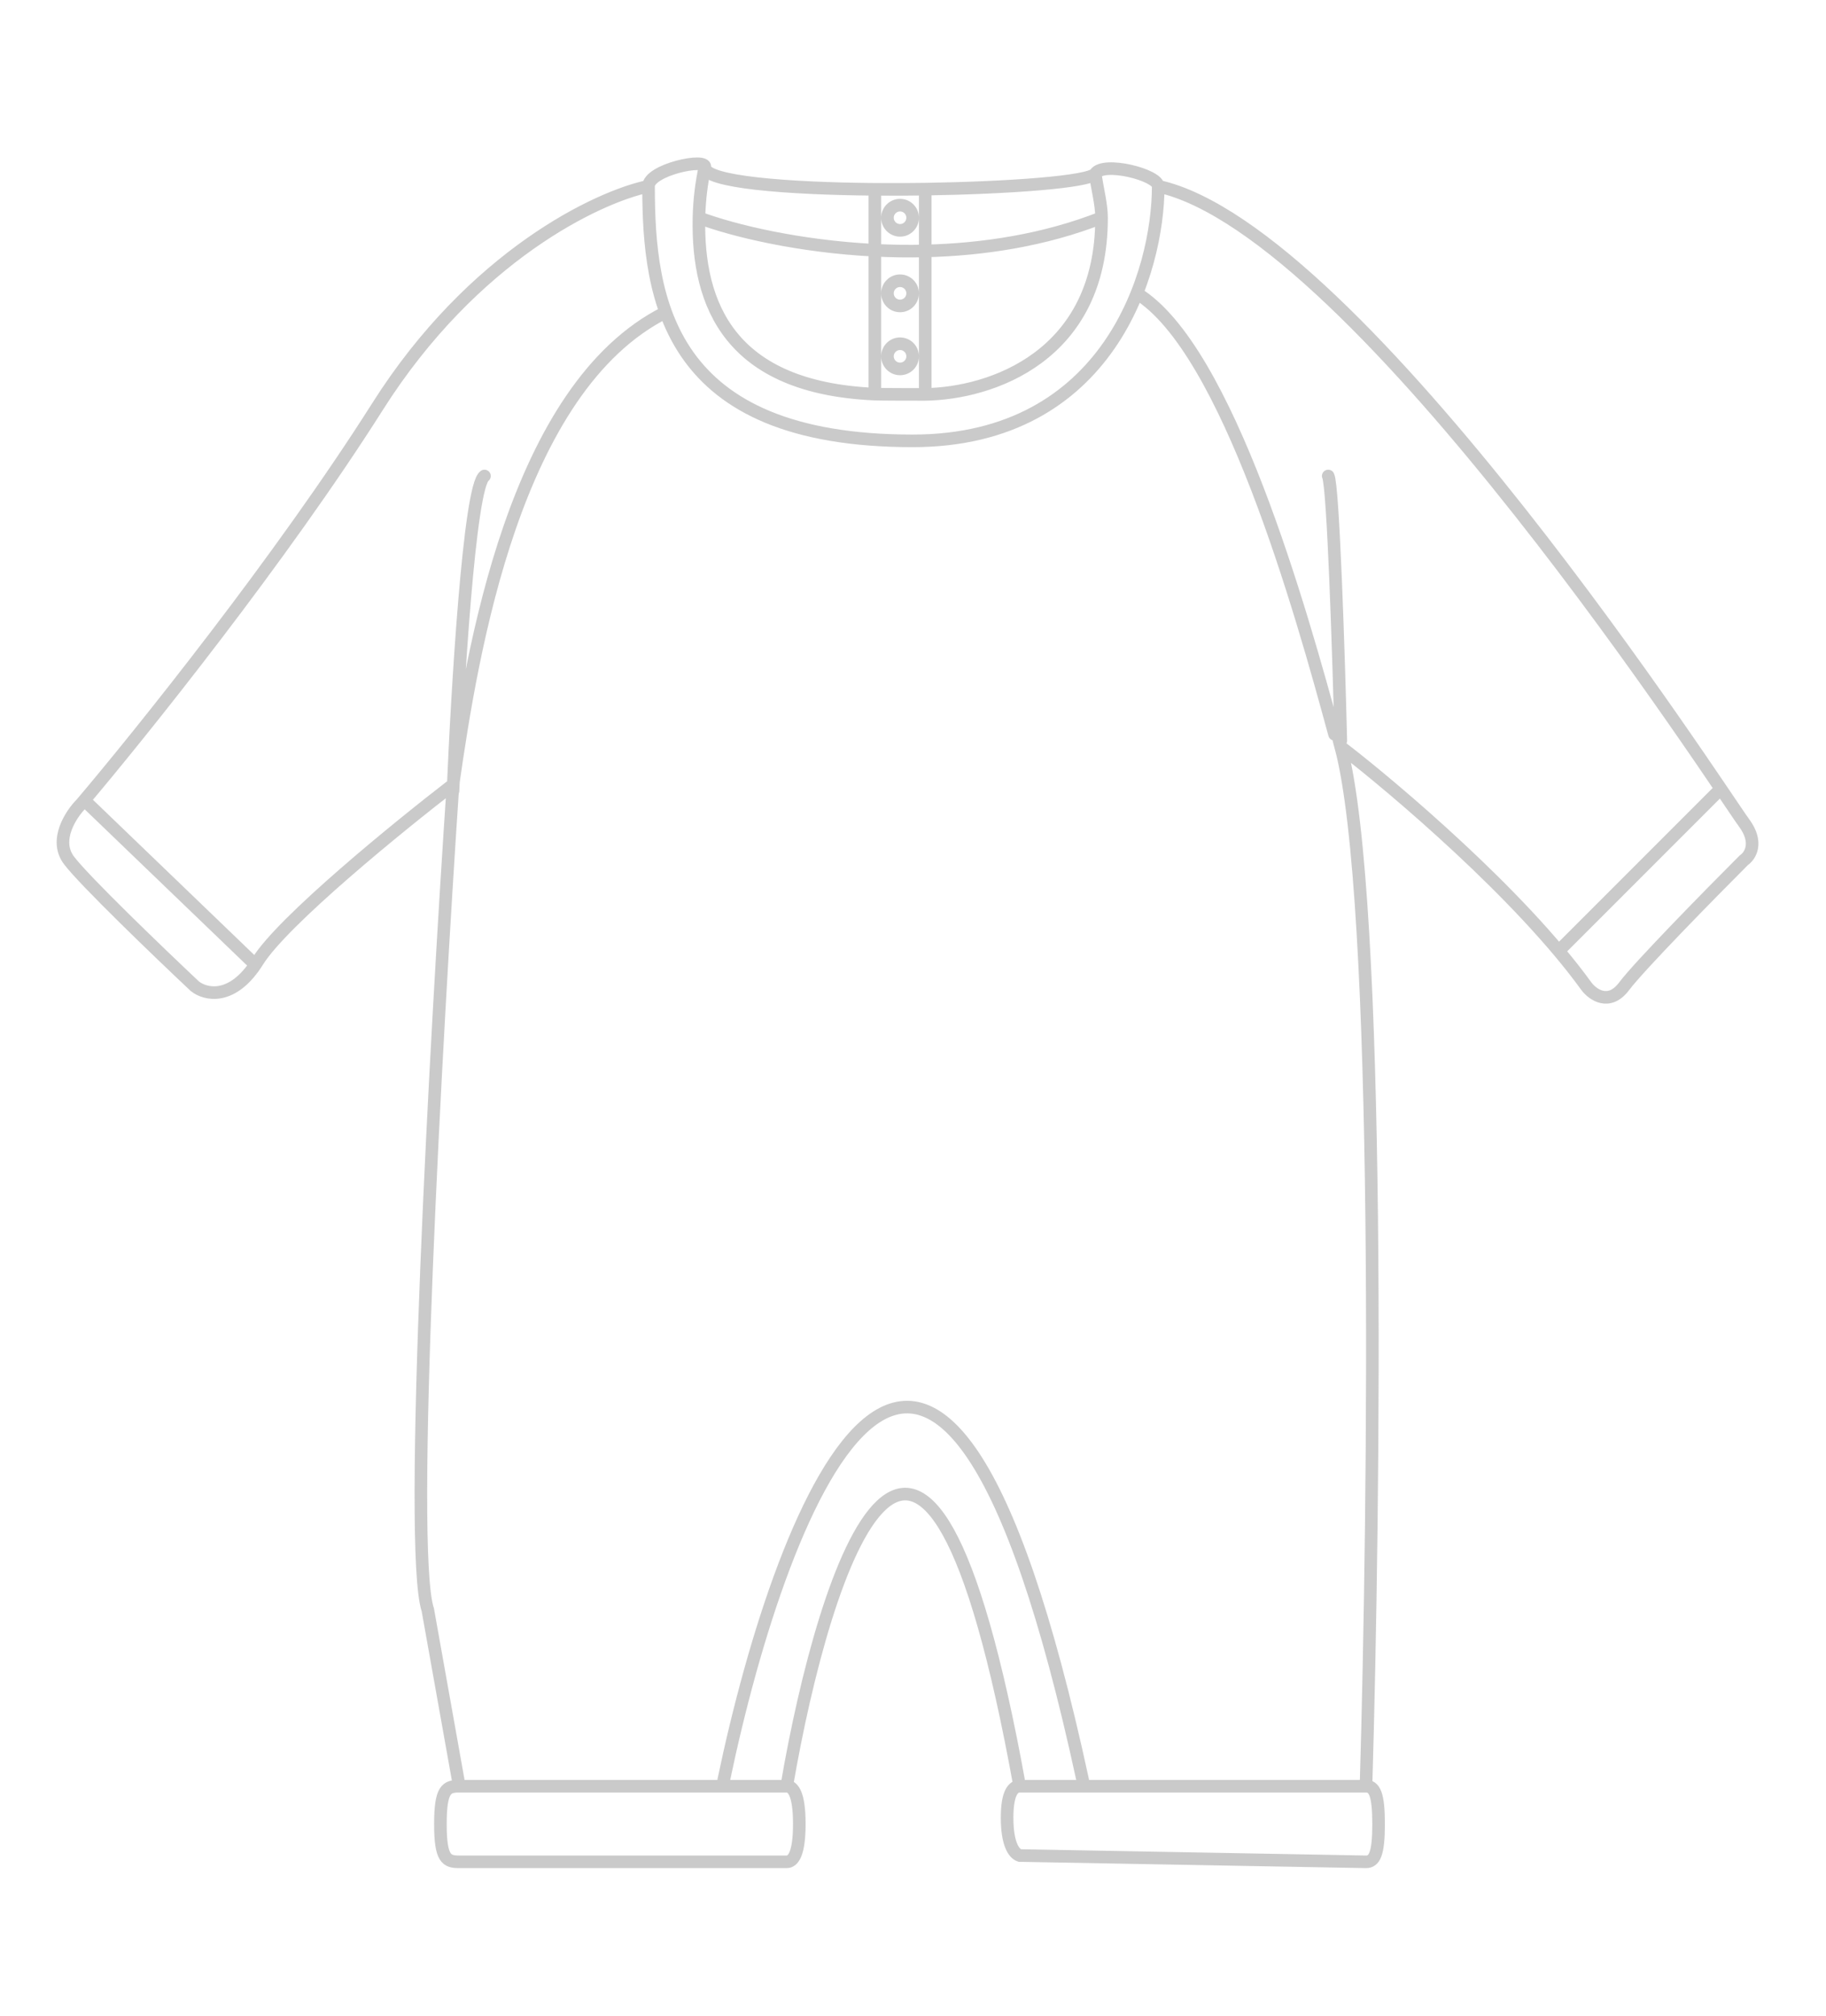<svg width="145" height="160" viewBox="0 0 145 160" fill="none" xmlns="http://www.w3.org/2000/svg">
<g id="Frame 6">
<rect width="145" height="160" fill="white"/>
<g id="Group 14" opacity="0.8">
<path id="Vector 21" d="M108.472 141.784C109.139 141.784 109.472 142.384 109.472 144.784C109.472 147.184 109.139 147.784 108.472 147.784L80.972 147.284C80.472 147.117 79.972 146.284 79.972 144.284C79.972 142.284 80.472 141.784 80.972 141.784C73.372 99.784 65.472 124.284 62.472 141.784C62.972 141.784 63.472 142.384 63.472 144.784C63.472 147.184 62.972 147.784 62.472 147.784H36.472C35.472 147.784 34.972 147.584 34.972 144.784C34.972 141.984 35.472 141.784 36.472 141.784L33.972 127.784C32.372 122.984 34.639 82.117 35.972 62.284M108.472 141.784C109.139 119.284 109.672 71.284 106.472 59.284C110.806 62.617 120.772 71.084 125.972 78.284C126.472 78.951 127.772 79.884 128.972 78.284C130.172 76.684 135.806 70.951 138.472 68.284C138.972 67.951 139.672 66.884 138.472 65.284C136.972 63.284 107.972 18.284 91.972 14.784M108.472 141.784L81.472 141.784M91.972 14.784C91.972 13.878 87.641 12.781 86.972 13.784M91.972 14.784C91.972 21.521 88.072 34.994 72.472 34.994C52.972 34.994 51.5 23.784 51.5 14.784M51.5 14.784C47.5 15.617 37.572 20.284 29.972 32.284C22.372 44.284 11.139 58.284 6.472 63.784C5.639 64.617 4.272 66.684 5.472 68.284C6.672 69.884 12.639 75.617 15.472 78.284C16.306 78.951 18.472 79.484 20.472 76.284C22.472 73.084 31.639 65.617 35.972 62.284M51.5 14.784C51.5 13.472 56.146 12.493 55.972 13.284M35.972 62.284C37.472 51.784 40.862 30.784 52.862 24.784M106.472 58.784C106.306 52.117 105.872 38.584 105.472 37.784M105.972 58.284C103.306 48.45 97.479 27.684 90.279 23.284M35.972 62.784C36.306 54.784 37.272 38.584 38.472 37.784M19.972 76.284L6.972 63.784M57.472 141.284C62.139 118.951 74.372 87.684 85.972 141.284M36.972 141.784H61.972M123.972 75.284L136.472 62.784M86.972 13.784C87.141 15.033 87.471 16.198 87.472 17.284M86.972 13.784C86.531 14.446 80.034 14.914 73.472 15.014M55.972 13.284C55.713 14.465 55.535 15.835 55.503 17.284M55.972 13.284C55.972 14.457 62.472 14.97 69.472 15.028M55.503 17.284C55.353 24.216 57.972 30.784 69.472 31.284M55.503 17.284C58.25 18.316 63.428 19.561 69.472 19.865M69.472 31.284V19.865M69.472 31.284C69.79 31.303 73.125 31.311 73.472 31.306M87.472 17.284C82.921 19.074 78.058 19.807 73.472 19.919M87.472 17.284C87.485 28.328 78.636 31.235 73.472 31.306M69.472 19.865C70.771 19.93 72.109 19.952 73.472 19.919M69.472 19.865V15.028M73.472 19.919V31.306M73.472 19.919V15.014M69.472 15.028C70.801 15.039 72.148 15.034 73.472 15.014M72.472 23.284C72.472 23.836 72.025 24.284 71.472 24.284C70.92 24.284 70.472 23.836 70.472 23.284C70.472 22.732 70.92 22.284 71.472 22.284C72.025 22.284 72.472 22.732 72.472 23.284ZM72.472 28.284C72.472 28.836 72.025 29.284 71.472 29.284C70.92 29.284 70.472 28.836 70.472 28.284C70.472 27.732 70.92 27.284 71.472 27.284C72.025 27.284 72.472 27.732 72.472 28.284ZM72.472 17.284C72.472 17.836 72.025 18.284 71.472 18.284C70.92 18.284 70.472 17.836 70.472 17.284C70.472 16.732 70.92 16.284 71.472 16.284C72.025 16.284 72.472 16.732 72.472 17.284Z" stroke="#BDBDBD" stroke-linecap="round"/>
</g>
</g>
</svg>
